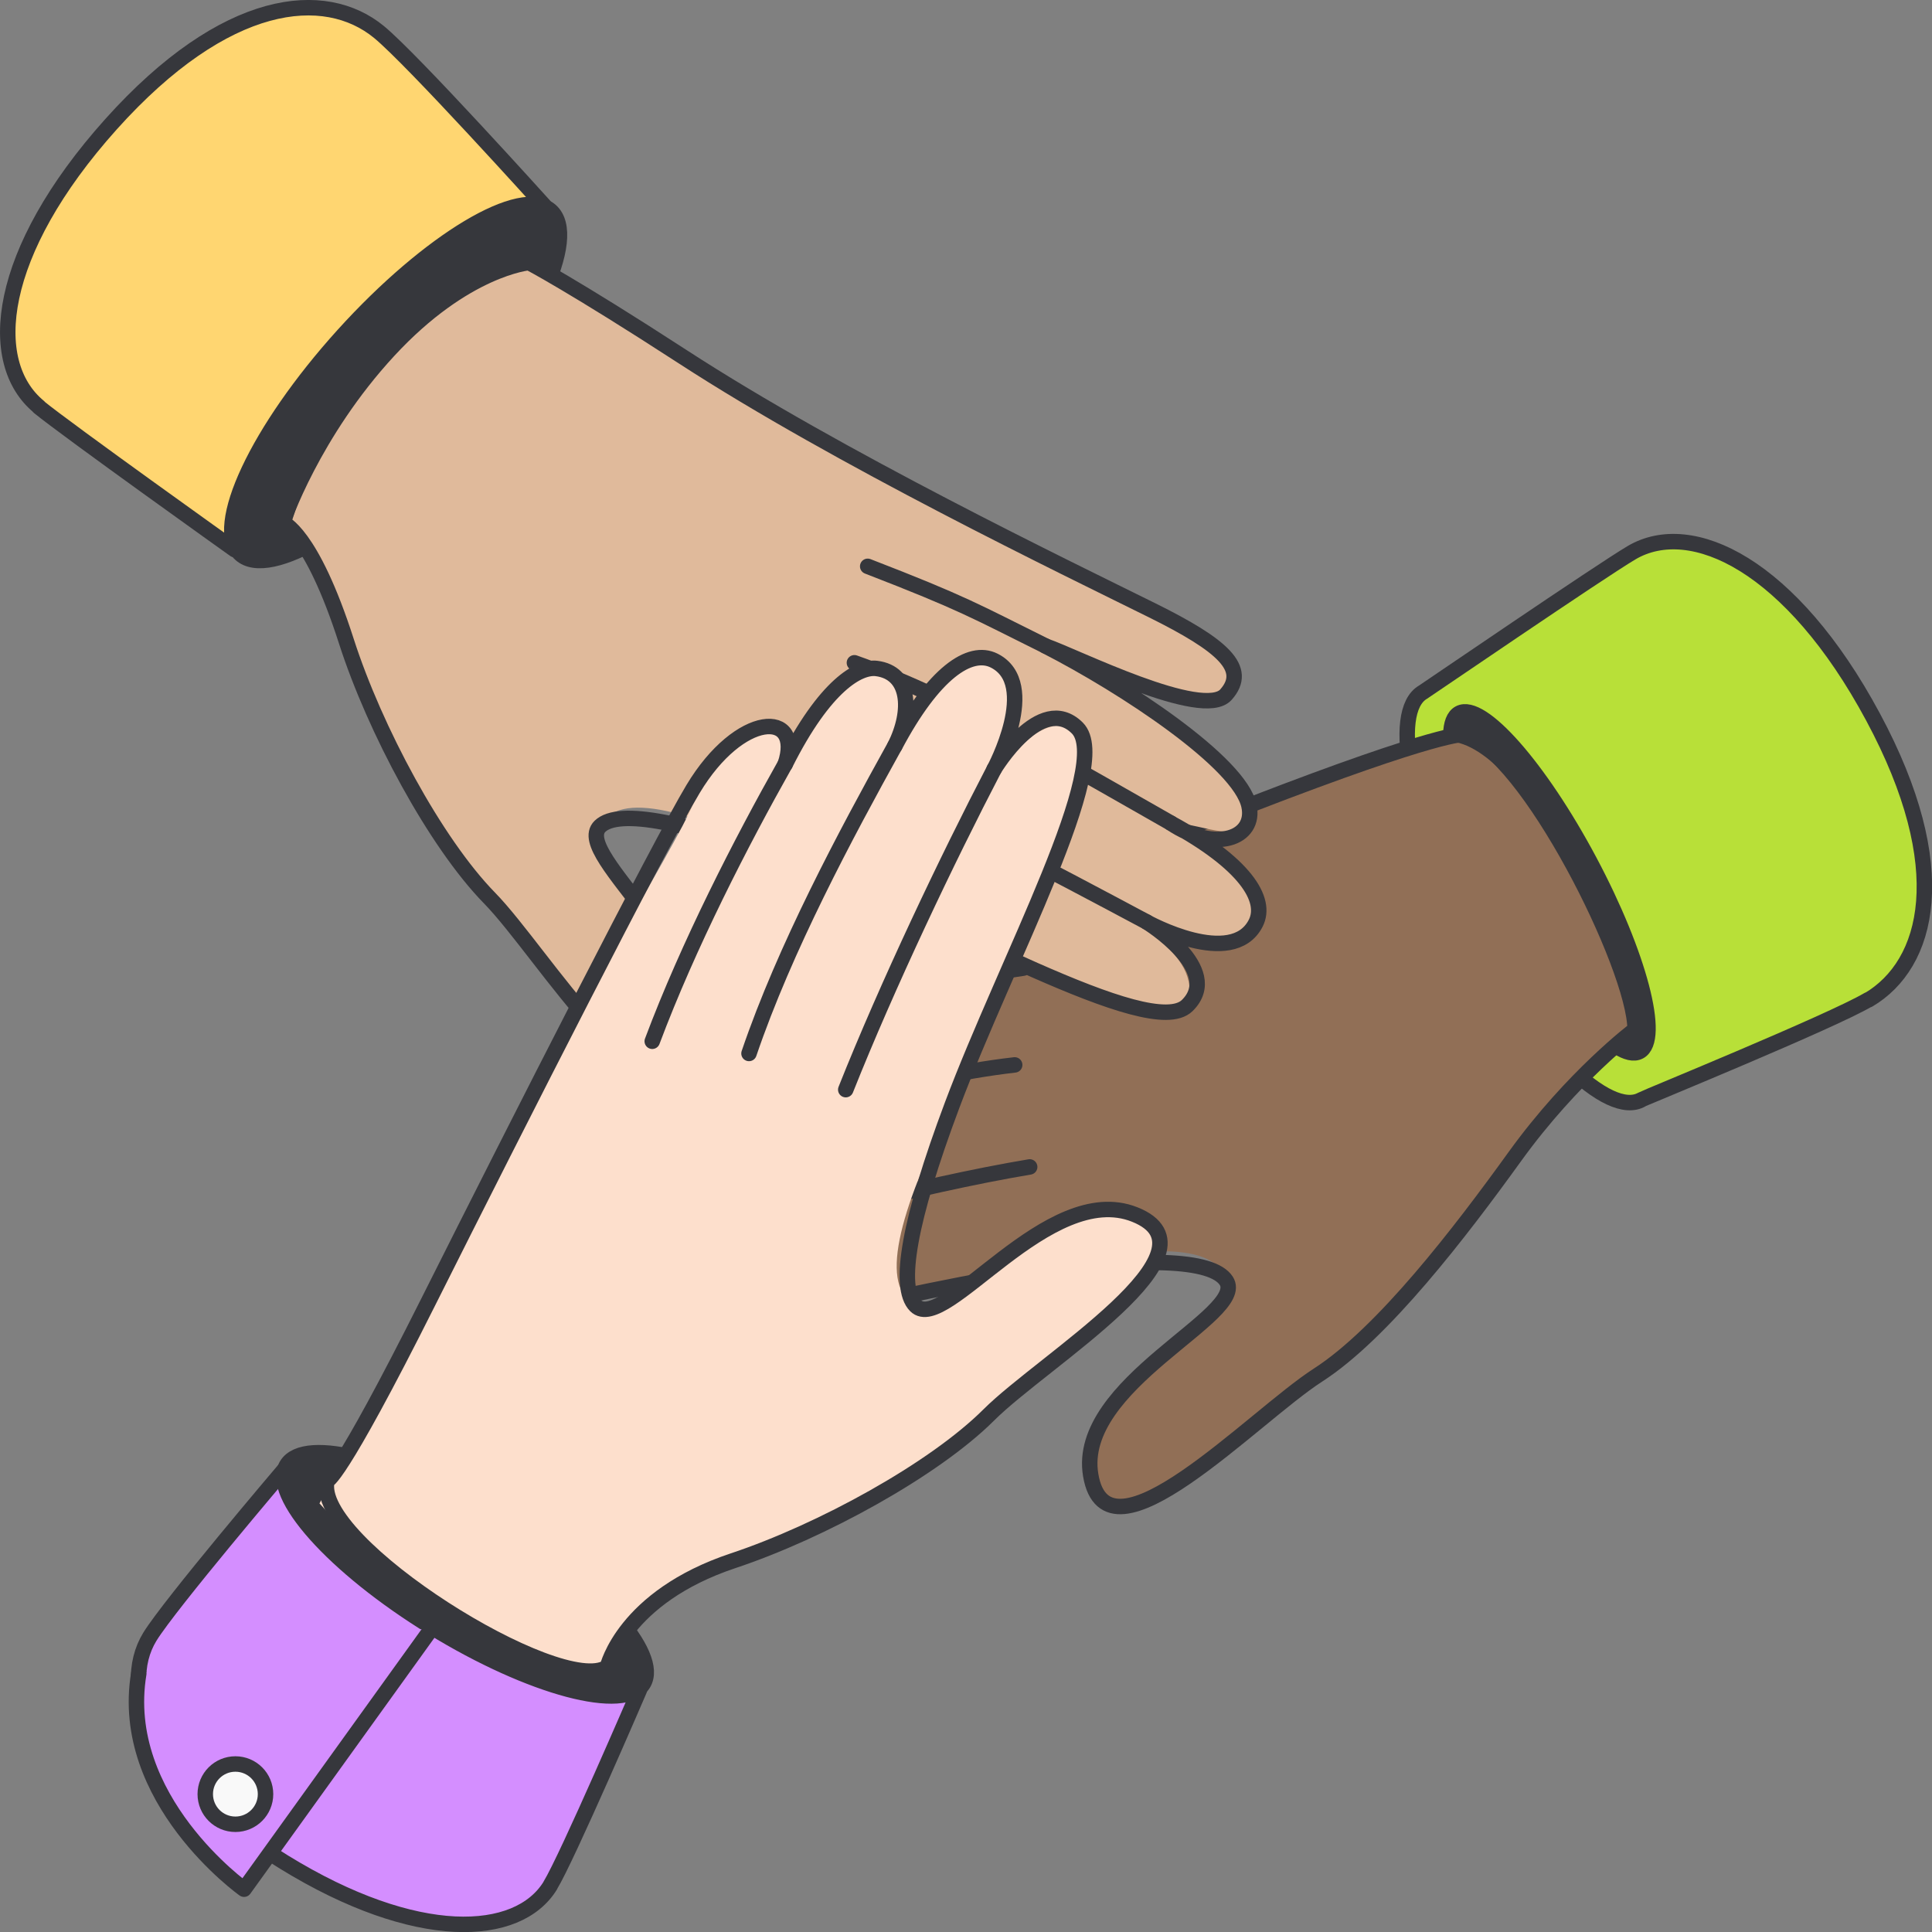 <svg width="125" height="125" viewBox="0 0 125 125" fill="none" xmlns="http://www.w3.org/2000/svg">
<rect x="0" y="0" width="125" height="125" fill="#808080" stroke="none"/>
<g clip-path="url(#clip0_18739_55046)">
<path d="M120.88 64.68C118.45 66.111 106.38 71.04 106.24 71.13C104.07 72.421 99.14 67.55 95.22 60.27C91.3 53.001 89.89 46.05 92.07 44.781C92.22 44.691 103.53 36.961 105.56 35.761C109.44 33.471 115.91 36.571 121.18 46.38C126.45 56.181 124.78 62.391 120.89 64.691L120.88 64.68Z" fill="#B8E038" stroke="#36373C" stroke-linecap="round" stroke-linejoin="round"/>
<path d="M106.073 68.035C107.506 67.272 106.059 61.753 102.841 55.708C99.622 49.663 95.852 45.381 94.418 46.144C92.985 46.907 94.432 52.426 97.65 58.471C100.869 64.516 104.639 68.798 106.073 68.035Z" fill="#36373C" stroke="#36373C" stroke-linecap="round" stroke-linejoin="round"/>
<path d="M94.2 48.02C94.2 48.02 95.21 47.01 79.52 52.02C66.47 56.18 44.87 61.09 42.65 62.51C40.25 64.05 40.79 66.61 47.84 66.33C40.95 70.62 38.85 71.03 38.7 72.24C38.34 75.15 41.06 73.96 43.37 74.46C36.85 76.67 36.35 78.97 37.25 80.38C38.15 81.79 45.58 80.97 45.58 80.97C45.58 80.97 39.31 82.03 39.71 85.73C40 88.35 58.45 84.39 66.13 82.43C73.81 80.47 78.68 80.31 79.33 82.87C79.98 85.43 70.65 89.44 70.56 95.45C70.47 101.46 81.05 91.81 85.26 89.11C89.47 86.4 94.92 80.01 97.99 74.84C101.8 68.42 105.27 67.12 105.27 67.12C106.28 64.1 99.23 49.02 94.19 48.02H94.2Z" fill="#916F56"/>
<path d="M94.71 47.52C94.71 47.52 93.25 47.3 80.94 52.06C69.64 56.43 53.61 59.88 47.65 61.31C42.66 62.51 40.68 63.59 41.77 65.56C42.86 67.53 51.87 65.3 53.85 65.09C48.26 66.51 39.91 69.66 38.71 72.24C37.8 74.19 40.15 75.69 43.38 74.46C38.19 75.91 36.16 77.87 36.59 79.56C37.42 82.79 43.47 81.05 43.47 81.05C43.47 81.05 37.91 82.93 39.72 85.73C41.53 88.53 56.15 83.89 66.14 82.43C73.98 81.28 78.44 81.47 79.34 82.87C80.77 85.09 69.56 89.52 70.57 95.45C71.63 101.71 81.06 91.68 85.27 88.97C89.48 86.26 94.49 79.71 98.01 74.83C101.76 69.63 105.79 66.61 105.79 66.61C105.79 62.59 98.74 48.51 94.71 47.51V47.52Z" stroke="#36373C" stroke-linecap="round" stroke-linejoin="round"/>
<path d="M43.47 81.05C49.79 79.33 59.43 76.7 66.62 75.5" stroke="#36373C" stroke-linecap="round" stroke-linejoin="round"/>
<path d="M43.38 74.459C49.69 72.569 58.48 69.719 65.65 68.899" stroke="#36373C" stroke-linecap="round" stroke-linejoin="round"/>
<path d="M53.84 65.1C58.83 63.9 59.59 63.6 66.2 62.64" stroke="#36373C" stroke-linecap="round" stroke-linejoin="round"/>
<path d="M2.52 26.32C-0.97 23.45 -0.25 16.33 7.18 8.04C14.62 -0.25 21.03 -0.8 24.52 2.07C26.7 3.86 35.2 13.29 35.2 13.29C35.2 13.29 29.06 25.46 26.27 28.57C22.71 32.54 15.18 35.56 15.18 35.56C15.18 35.56 4.33 27.82 2.51 26.33L2.52 26.32Z" fill="#FFD671" stroke="#36373C" stroke-linecap="round" stroke-linejoin="round"/>
<path d="M28.987 27.812C34.533 21.681 37.512 15.338 35.64 13.645C33.768 11.951 27.755 15.55 22.209 21.681C16.663 27.813 13.684 34.156 15.556 35.849C17.427 37.542 23.441 33.944 28.987 27.812Z" fill="#36373C" stroke="#36373C" stroke-linecap="round" stroke-linejoin="round"/>
<path d="M33.64 17.401C33.64 17.401 34.3 16.041 44.53 23.071C55.41 30.541 77.28 39.881 79.13 41.761C81.12 43.791 80.03 46.171 73.22 44.331C78.98 50.051 80.93 50.911 80.81 52.121C80.51 55.031 78.12 53.271 75.76 53.241C81.63 56.841 81.6 59.201 80.4 60.371C79.2 61.541 72.14 59.101 72.14 59.101C72.14 59.101 78.02 61.531 76.8 65.051C75.94 67.541 58.83 59.581 51.78 55.961C44.73 52.341 40.02 51.111 38.81 53.451C37.6 55.791 45.8 61.781 44.55 67.671C43.3 73.551 35.14 61.791 31.63 58.221C28.13 54.641 24.24 47.201 22.4 41.481C20.12 34.381 18.68 34.371 18.68 34.371C23.04 19.791 33.62 17.391 33.62 17.391L33.64 17.401Z" fill="#E0BA9B"/>
<path d="M34.21 16.98C34.21 16.98 37.04 18.451 44.14 23.061C54.29 29.66 69.04 36.761 74.53 39.48C79.13 41.761 80.81 43.261 79.32 44.941C77.83 46.62 69.53 42.441 67.65 41.8C72.79 44.431 80.22 49.35 80.81 52.141C81.26 54.251 78.64 55.181 75.76 53.261C80.5 55.831 82.04 58.191 81.24 59.74C79.71 62.711 74.2 59.66 74.2 59.66C74.2 59.66 79.2 62.73 76.81 65.061C74.42 67.391 61.2 59.62 51.79 55.971C44.4 53.111 40.02 52.3 38.82 53.461C36.93 55.3 46.87 62.12 44.56 67.68C42.13 73.55 35.18 61.681 31.67 58.1C28.17 54.52 24.25 47.211 22.41 41.49C20.13 34.391 18.28 33.81 18.28 33.81C18.28 33.81 20.22 28.011 25.15 22.68C30.08 17.351 34.22 16.991 34.22 16.991L34.21 16.98Z" stroke="#36373C" stroke-linecap="round" stroke-linejoin="round"/>
<path d="M74.19 59.651C68.41 56.571 59.6 51.861 52.86 49.091" stroke="#36373C" stroke-linecap="round" stroke-linejoin="round"/>
<path d="M75.75 53.251C70.02 50.001 62.09 45.281 55.28 42.881" stroke="#36373C" stroke-linecap="round" stroke-linejoin="round"/>
<path d="M67.64 41.791C63.04 39.511 62.37 39.051 56.14 36.641" stroke="#36373C" stroke-linecap="round" stroke-linejoin="round"/>
<path d="M35.6 122C33.51 125.4 26.95 125.75 18.38 120.48C9.8 115.22 7.61 109.29 9.7 105.89C11.01 103.77 18.33 95.16 18.33 95.16C18.33 95.16 30.24 98.78 33.45 100.75C37.56 103.27 41.37 109.34 41.37 109.34C41.37 109.34 36.69 120.22 35.6 121.99V122Z" fill="#D48EFF" stroke="#36373C" stroke-linecap="round" stroke-linejoin="round"/>
<path d="M41.62 108.935C42.787 107.033 38.569 102.324 32.2 98.416C25.831 94.508 19.722 92.882 18.555 94.784C17.388 96.686 21.606 101.395 27.975 105.303C34.344 109.211 40.453 110.837 41.62 108.935Z" fill="#36373C" stroke="#36373C" stroke-linecap="round" stroke-linejoin="round"/>
<path d="M27.97 105.301L15.79 122.231C15.79 122.231 7.62 116.421 8.98 108.271" fill="#D48EFF"/>
<path d="M27.97 105.301L15.79 122.231C15.79 122.231 7.62 116.421 8.98 108.271" stroke="#36373C" stroke-linecap="round" stroke-linejoin="round"/>
<path d="M15.23 118.03C16.307 118.03 17.18 117.157 17.18 116.08C17.18 115.003 16.307 114.13 15.23 114.13C14.153 114.13 13.28 115.003 13.28 116.08C13.28 117.157 14.153 118.03 15.23 118.03Z" fill="#F9F9F9" stroke="#36373C" stroke-linecap="round" stroke-linejoin="round"/>
<path d="M20.66 97.29C20.66 97.29 23.8 91.54 29.71 79.75C35.62 67.96 43.86 54.49 44.84 52.04C46.85 47.01 52.21 45.43 51.03 48.96C54.57 41.89 55.49 43.12 56.71 43.23C59.63 43.5 57.89 45.9 57.89 48.26C61.43 42.36 63.8 42.36 64.98 43.54C66.16 44.72 63.8 51.79 63.8 51.79C63.8 51.79 66.16 45.89 69.71 47.07C72.22 47.9 65.16 64.41 61.61 71.48C58.06 78.55 56.88 83.27 59.25 84.45C61.62 85.63 67.52 77.38 73.43 78.55C79.34 79.73 67.65 88.01 64.11 91.55C60.57 95.09 53.23 99.27 47.44 100.95C42.83 102.29 38.8 108.33 38.8 108.33C31.42 105.77 25.17 102.26 20.67 97.27L20.66 97.29Z" fill="#FDDFCC"/>
<path d="M39.3 107.85C39.3 107.85 40.35 103.34 47.43 100.98C53.14 99.08 60.43 95.08 63.97 91.55C67.51 88.01 79.33 80.94 73.42 78.58C67.83 76.35 61.11 86.34 59.24 84.48C58.06 83.3 58.82 78.92 61.6 71.51C65.14 62.08 72.06 49.45 69.7 47.1C67.34 44.75 64.32 49.77 64.32 49.77C64.32 49.77 67.31 44.24 64.32 42.74C62.76 41.96 60.41 43.52 57.89 48.28C59.07 45.92 58.85 43.52 56.71 43.25C55.6 43.11 53.38 44.3 50.8 49.45C51.98 45.91 47.86 46.02 44.84 51.05C42.65 54.7 33.62 72.44 27.71 84.23C21.8 96.02 21.16 95.79 21.16 95.79C20.15 99.81 36.27 109.87 39.29 107.86L39.3 107.85Z" stroke="#36373C" stroke-linecap="round" stroke-linejoin="round"/>
<path d="M64.33 49.75C61.31 55.55 57.41 63.74 54.72 70.5" stroke="#36373C" stroke-linecap="round" stroke-linejoin="round"/>
<path d="M57.89 48.27C54.7 54.029 50.78 61.34 48.46 68.159" stroke="#36373C" stroke-linecap="round" stroke-linejoin="round"/>
<path d="M50.8 49.44C47.96 54.48 44.54 61.13 42.2 67.37" stroke="#36373C" stroke-linecap="round" stroke-linejoin="round"/>
</g>
<defs>
<clipPath id="clip0_18739_55046">
<rect width="125" height="125" fill="white"/>
</clipPath>
</defs>
</svg>
